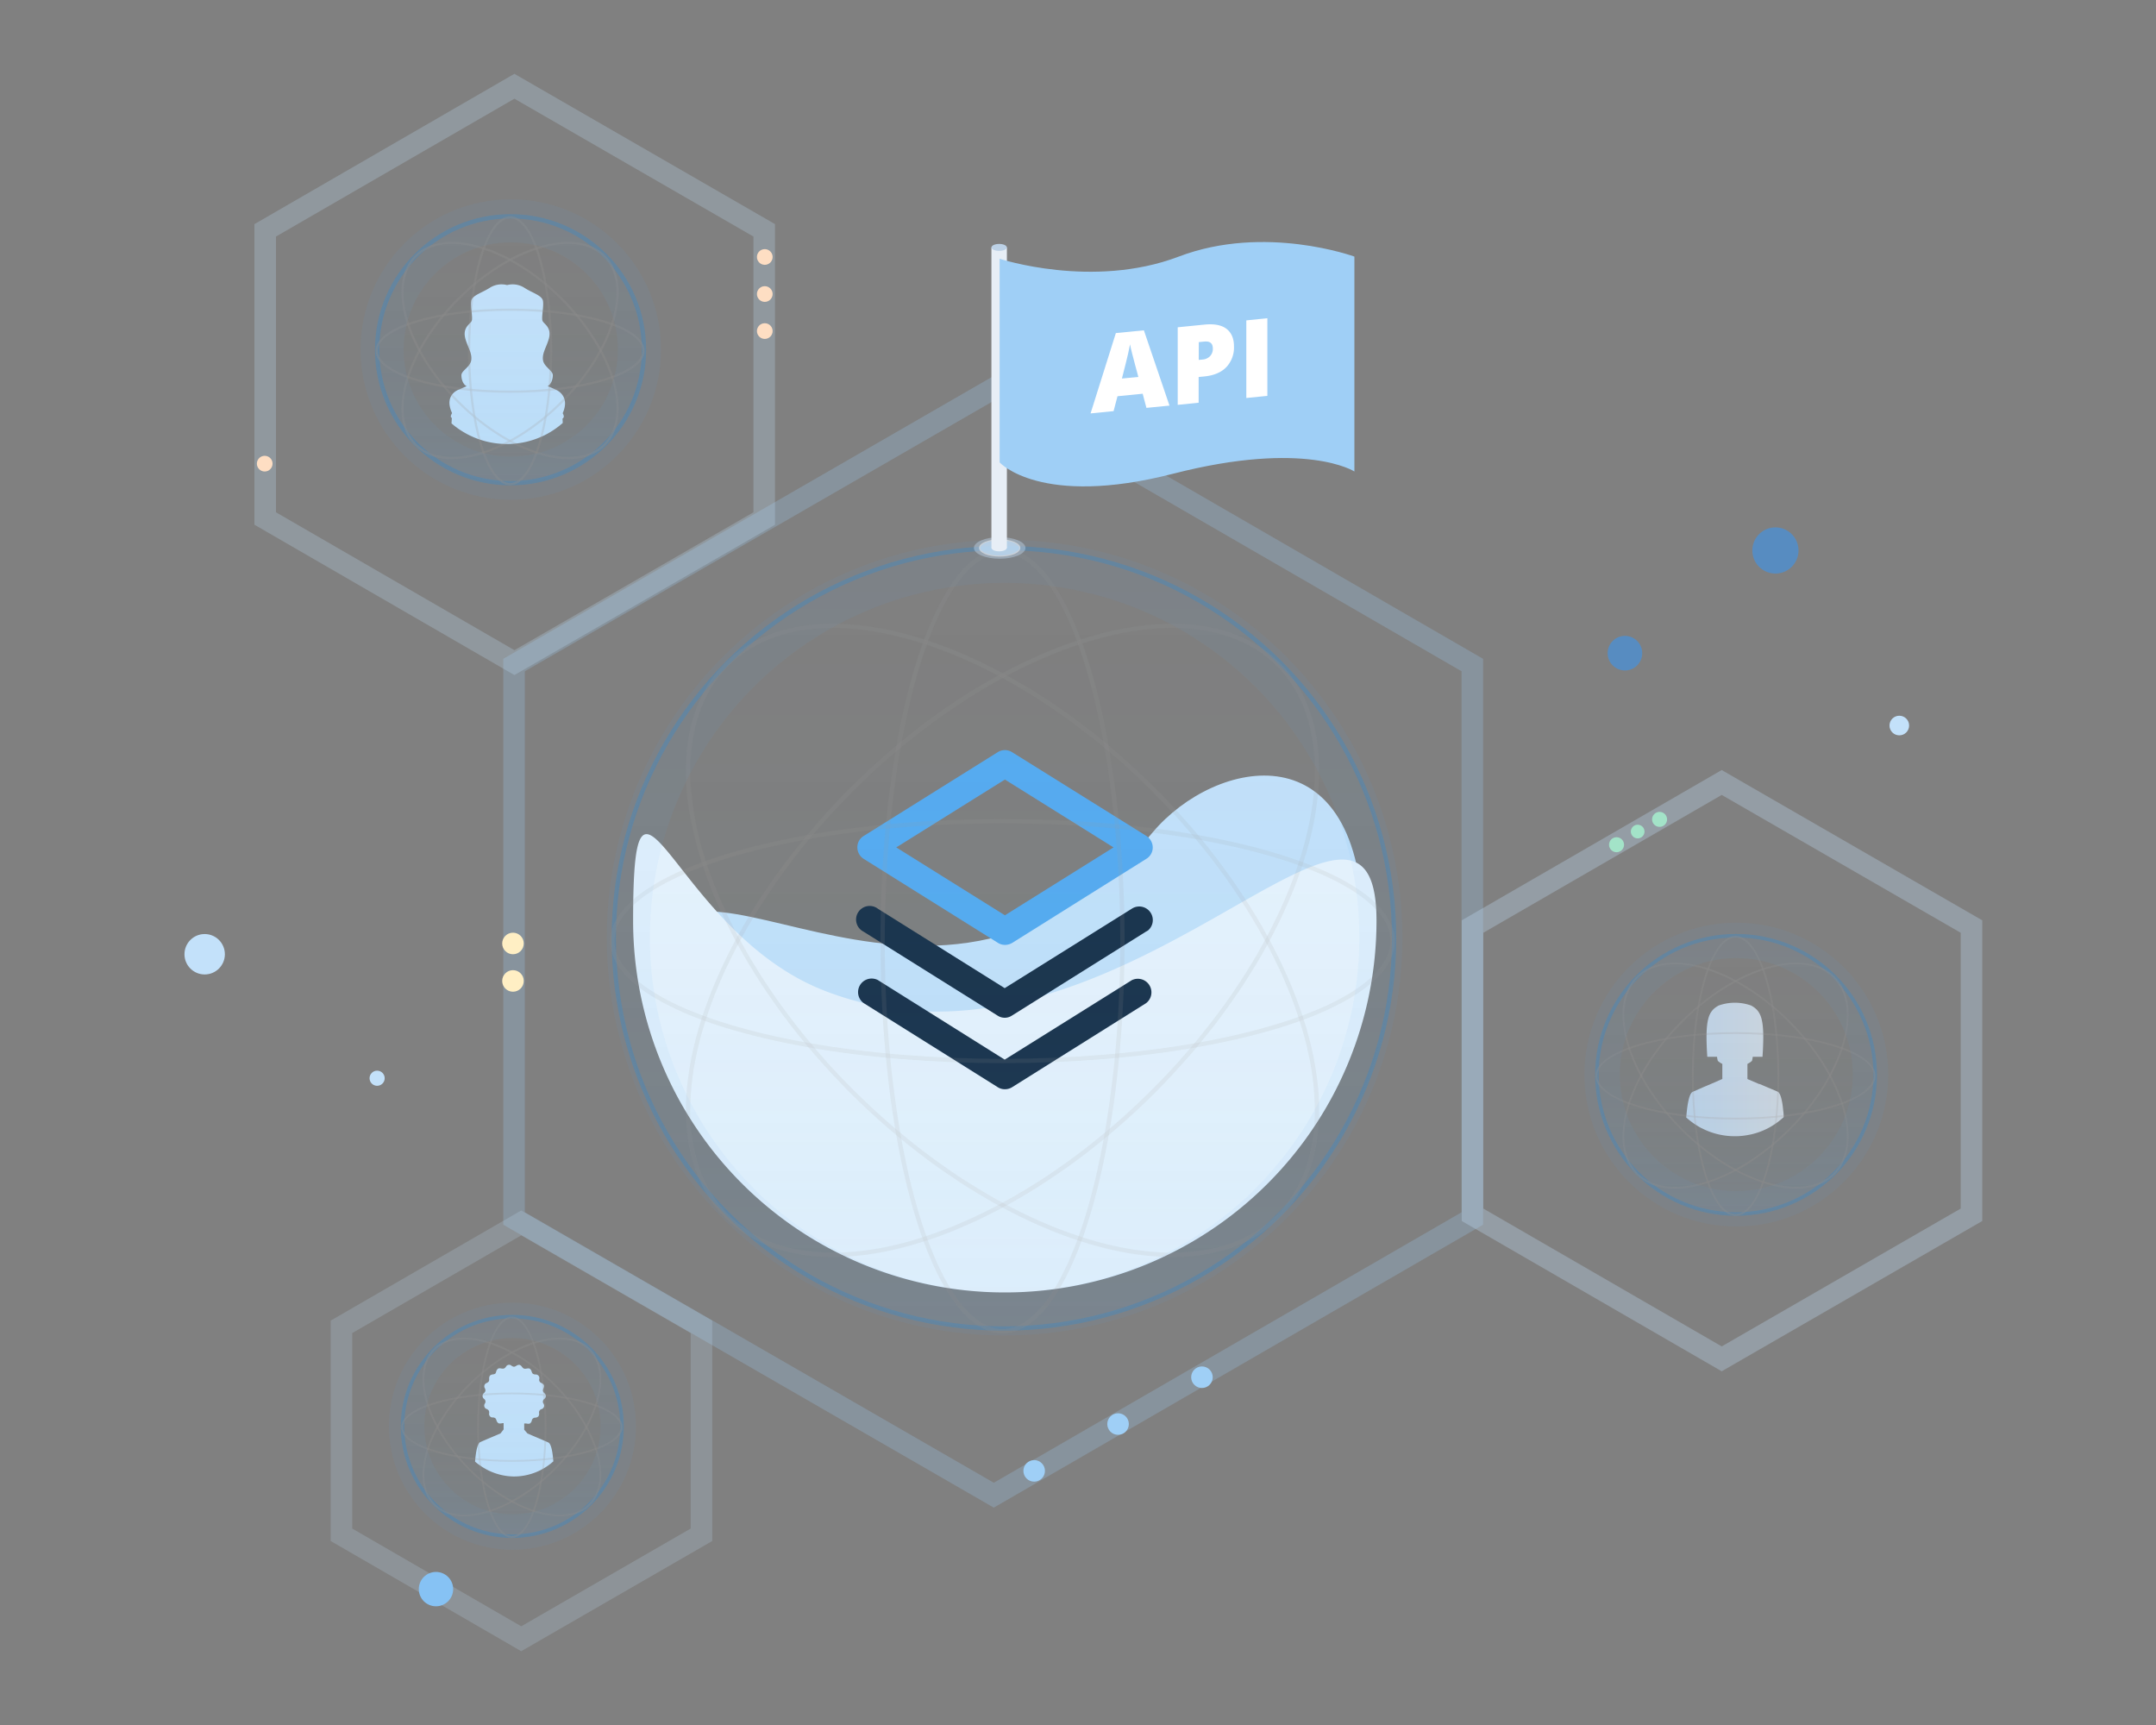 <svg id="ref." xmlns="http://www.w3.org/2000/svg" xmlns:xlink="http://www.w3.org/1999/xlink" viewBox="0 0 1000 800"><rect x="0" y="0" width="1000" height="800" fill="#808080" stroke="none"/><defs><style>.cls-1{fill:url(#linear-gradient);}.cls-18,.cls-2{fill:#c3e1fa;}.cls-10,.cls-11,.cls-13,.cls-14,.cls-15,.cls-23,.cls-24,.cls-3,.cls-4,.cls-5,.cls-6,.cls-9{fill:none;}.cls-3{stroke:#9fcff6;}.cls-11,.cls-12,.cls-13,.cls-15,.cls-16,.cls-22,.cls-23,.cls-3,.cls-4,.cls-5,.cls-6,.cls-8,.cls-9{stroke-miterlimit:10;}.cls-3,.cls-4,.cls-5,.cls-6{stroke-width:10px;}.cls-10,.cls-11,.cls-12,.cls-13,.cls-14,.cls-15,.cls-16,.cls-18,.cls-19,.cls-22,.cls-23,.cls-24,.cls-3,.cls-4,.cls-5,.cls-6,.cls-8,.cls-9{isolation:isolate;}.cls-3,.cls-5{opacity:0.25;}.cls-4,.cls-5,.cls-6{stroke:#c3e1fa;}.cls-4{opacity:0.3;}.cls-6{opacity:0.2;}.cls-7{opacity:0.42;}.cls-12,.cls-16,.cls-22,.cls-8{stroke:#1588e6;opacity:0.66;}.cls-22,.cls-23,.cls-24,.cls-8{stroke-width:2px;}.cls-8{fill:url(#linear-gradient-2);}.cls-10,.cls-13,.cls-14,.cls-23,.cls-24,.cls-9{stroke:#999;}.cls-10,.cls-13,.cls-14,.cls-9{opacity:0.5;}.cls-10,.cls-14,.cls-24{stroke-miterlimit:10;}.cls-11,.cls-15{stroke:#57abf0;opacity:0.15;}.cls-11{stroke-width:20px;}.cls-12,.cls-16{stroke-width:1.65px;}.cls-12{fill:url(#linear-gradient-3);}.cls-13{stroke-width:0.82px;}.cls-14{stroke-width:0.82px;}.cls-15{stroke-width:16.45px;}.cls-16{fill:url(#linear-gradient-4);}.cls-17{fill:#578cc1;}.cls-19{fill:#e7f3fd;}.cls-20{fill:#57abf0;}.cls-21{fill:#1c344c;}.cls-22{fill:url(#linear-gradient-5);}.cls-23,.cls-24{opacity:0.3;}.cls-25,.cls-29{fill:#bcd1e6;}.cls-25,.cls-26,.cls-27{opacity:0.47;}.cls-26,.cls-31{fill:#fff;}.cls-27,.cls-30{fill:#9fcff6;}.cls-28{fill:#e7eef6;}.cls-32{fill:#86c2f4;}.cls-33{fill:#ffefc4;}.cls-34{fill:#a3e3c8;}.cls-35{fill:#fedec3;}</style><linearGradient id="linear-gradient" x1="782" y1="5567.84" x2="827.41" y2="5567.84" gradientTransform="matrix(1, 0, 0, -1, 0, 6063.79)" gradientUnits="userSpaceOnUse"><stop offset="0" stop-color="#bcd1e6"/><stop offset="1" stop-color="#ced5dd"/></linearGradient><linearGradient id="linear-gradient-2" x1="236.81" y1="2990.87" x2="236.81" y2="2867.08" gradientTransform="translate(0 -2765.67)" gradientUnits="userSpaceOnUse"><stop offset="0" stop-color="#57abf0" stop-opacity="0.3"/><stop offset="0.03" stop-color="#52a8ed" stop-opacity="0.28"/><stop offset="0.28" stop-color="#2e96d7" stop-opacity="0.16"/><stop offset="0.53" stop-color="#1588c7" stop-opacity="0.07"/><stop offset="0.77" stop-color="#0580bd" stop-opacity="0.02"/><stop offset="1" stop-color="#007dba" stop-opacity="0"/></linearGradient><linearGradient id="linear-gradient-3" x1="237.6" y1="3479.01" x2="237.6" y2="3377.19" xlink:href="#linear-gradient-2"/><linearGradient id="linear-gradient-4" x1="805.22" y1="3329.85" x2="805.22" y2="3200.77" xlink:href="#linear-gradient-2"/><linearGradient id="linear-gradient-5" x1="465.65" y1="3385.05" x2="465.65" y2="3023.1" xlink:href="#linear-gradient-2"/></defs><path class="cls-1" d="M824.54,506.29l-5.19-2.2h0c-.74-.33-3.32-1.41-3.32-1.41v.1l-5.39-2.3-.14-.08h0v-7a8.55,8.55,0,0,0,2.11-1.41,15.2,15.2,0,0,0,.36-1.88h4.52c1.14-17.29-.43-21.15-5.31-23.79a22.51,22.51,0,0,0-15,0c-4.88,2.64-6.44,6.5-5.3,23.79h4.51a12,12,0,0,0,.37,1.88,8.53,8.53,0,0,0,2.09,1.41v7h0l-5.28,2.3h0s-2.59,1.11-3.33,1.41h0l-5.17,2.26c-1.41.74-2.18,4.59-2.63,8.46-.1.86-.21,2.06-.34,3.41a34.71,34.71,0,0,0,7.16,5h.07a32.85,32.85,0,0,0,8.12,2.93h0a33.46,33.46,0,0,0,7.12.77h.17v-.76h0v-2.82h0v2.82h0v.76a32.12,32.12,0,0,0,7-.76h.1a33.26,33.26,0,0,0,8.14-2.92l.34-.18a34.47,34.47,0,0,0,7-5,26.47,26.47,0,0,0-.25-3.25C826.72,510.89,825.93,507,824.54,506.29Zm-19.48,16.93Z"/><path class="cls-2" d="M238.26,684.74h.12a27.41,27.41,0,0,0,18.27-7c-.27-3.62-.87-8-2.25-8.73h0c-1.15-.56-6.74-2.92-6.74-2.92l-3-1.29h0l-1.52-1.74v-2.85a2.82,2.82,0,0,1,1.12,0,4.28,4.28,0,0,0,.87.09,1.31,1.31,0,0,0,.7-.16,2.3,2.3,0,0,0,.83-1.3,1.57,1.57,0,0,1,1.63-1.37,2.35,2.35,0,0,0,1.43-.59,2.4,2.4,0,0,0,.34-1.5,1.55,1.55,0,0,1,1.06-1.85,1.68,1.68,0,0,0,.95-2.61,1.55,1.55,0,0,1,.35-2.1,1.69,1.69,0,0,0,.41-2.36,1.6,1.6,0,0,0-.41-.41,2.45,2.45,0,0,1-.59-1,2.56,2.56,0,0,1,.24-1.15,2.53,2.53,0,0,0,.2-1.51,2.42,2.42,0,0,0-1.15-1,1.58,1.58,0,0,1-1-1.85,1.66,1.66,0,0,0-1.76-2.09,2.42,2.42,0,0,1-1.23-.36,2.5,2.5,0,0,1-.55-1,2.32,2.32,0,0,0-.83-1.31,1.41,1.41,0,0,0-.7-.16,5.16,5.16,0,0,0-.87.1,2.83,2.83,0,0,1-1.16,0,2.61,2.61,0,0,1-.87-.75,2.33,2.33,0,0,0-1.23-1,2.3,2.3,0,0,0-1.45.46,2.77,2.77,0,0,1-1.07.43h0a2.71,2.71,0,0,1-1.09-.43,1.65,1.65,0,0,0-2.34,0,1.49,1.49,0,0,0-.34.49,2.61,2.61,0,0,1-.87.75,2.88,2.88,0,0,1-1.17,0,4.93,4.93,0,0,0-.87-.1,1.44,1.44,0,0,0-.7.16,2.39,2.39,0,0,0-.87,1.31,2.54,2.54,0,0,1-.41,1,2.47,2.47,0,0,1-1.08.36,2.36,2.36,0,0,0-1.43.58,2.48,2.48,0,0,0-.34,1.51,2.49,2.49,0,0,1-.16,1.14,2.72,2.72,0,0,1-.87.71,1.65,1.65,0,0,0-1.19,2,1.7,1.7,0,0,0,.24.53,2.56,2.56,0,0,1,.24,1.15,2.48,2.48,0,0,1-.6,1,1.7,1.7,0,0,0-.41,2.36,1.77,1.77,0,0,0,.41.41,1.54,1.54,0,0,1,.36,2.1,1.69,1.69,0,0,0,.36,2.34,1.66,1.66,0,0,0,.59.27,2.8,2.8,0,0,1,.87.7,2.66,2.66,0,0,1,.16,1.15,1.67,1.67,0,0,0,1.19,2,2.05,2.05,0,0,0,.55,0,2.55,2.55,0,0,1,1.1.36,2.6,2.6,0,0,1,.54,1,2.38,2.38,0,0,0,.87,1.3,1.35,1.35,0,0,0,.71.16,4.28,4.28,0,0,0,.87-.09,4.11,4.11,0,0,1,.86-.07v2.93l-1.44,1.83h0l-2.72,1.17h0s-5.59,2.36-6.74,2.91h0c-1.4.76-2.05,5.35-2.34,9a28.23,28.23,0,0,0,4.87,3.38A27.57,27.57,0,0,0,238.26,684.74Z"/><path class="cls-2" d="M209.68,191.6s-.88,1.37-.49,1.87a4,4,0,0,0,.39.43c-.07.87-.12,1.7-.16,2.46a39.3,39.3,0,0,0,25.7,9.56h0a39.42,39.42,0,0,0,17.67-4.18,40,40,0,0,0,8.2-5.55,12.94,12.94,0,0,0-.1-2,1.8,1.8,0,0,0,.54-.65c.31-.68-.44-1.91-.44-1.91h0c3.76-8.48-3.42-11-3.42-11-.59-.29-2-.89-3.52-1.56,1.55-.85,2.36-3.14,2.36-5.08,0-2.16-4.1-3.87-4.56-7s1.58-6,2.66-9.69c1.65-5.68-2.43-7-2.92-8.63s.68-6.54.26-9.09-4.66-3.61-8.45-6a10.11,10.11,0,0,0-8.2-1.37h0a10.12,10.12,0,0,0-8.2,1.37c-3.78,2.36-8,3.41-8.43,6s.75,7.46.26,9.09-4.57,3-2.92,8.63C217,161,219,163.77,218.57,167s-4.56,4.88-4.56,7,.82,4.3,2.43,5.11c-1.52.65-2.87,1.25-3.44,1.53h-.07s-7.28,2.29-3.25,10.93Zm30.57-56.82"/><polygon class="cls-3" points="460.94 180.09 238.43 308.43 238.43 565.1 460.94 693.42 682.9 565.1 682.9 308.43 460.94 180.09"/><polygon class="cls-4" points="798.57 630.19 914.43 563.37 914.43 429.71 798.57 362.89 682.99 429.71 682.99 563.37 798.57 630.19"/><polygon class="cls-5" points="238.59 307.3 354.46 240.47 354.46 106.82 238.59 40 123.01 106.82 123.01 240.47 238.59 307.3"/><polygon class="cls-6" points="241.76 760 325.36 711.78 325.36 615.35 241.76 567.14 158.37 615.35 158.37 711.78 241.76 760"/><g class="cls-7"><circle class="cls-8" cx="236.81" cy="162.2" r="61.89"/><ellipse class="cls-9" cx="236.59" cy="162.64" rx="61.89" ry="19.02"/><ellipse class="cls-10" cx="236.59" cy="162.52" rx="61.89" ry="33.85" transform="translate(-45.63 214.9) rotate(-45)"/><ellipse class="cls-10" cx="236.59" cy="162.52" rx="33.85" ry="61.89" transform="translate(-45.63 214.9) rotate(-45)"/><ellipse class="cls-9" cx="236.59" cy="162.64" rx="19.02" ry="61.89"/><circle class="cls-11" cx="236.92" cy="162.09" r="59.69"/></g><g class="cls-7"><circle class="cls-12" cx="237.6" cy="661.52" r="50.91"/><ellipse class="cls-13" cx="237.41" cy="661.88" rx="50.91" ry="15.65"/><ellipse class="cls-14" cx="237.42" cy="661.79" rx="50.91" ry="27.84" transform="translate(-398.41 361.71) rotate(-45)"/><ellipse class="cls-14" cx="237.42" cy="661.79" rx="27.84" ry="50.91" transform="translate(-398.41 361.71) rotate(-45)"/><ellipse class="cls-13" cx="237.41" cy="661.88" rx="15.65" ry="50.91"/><circle class="cls-15" cx="237.69" cy="661.43" r="49.09"/></g><g class="cls-7"><circle class="cls-16" cx="805.22" cy="498.49" r="64.54"/><ellipse class="cls-13" cx="804.99" cy="498.94" rx="64.54" ry="19.84"/><ellipse class="cls-14" cx="804.99" cy="498.82" rx="64.54" ry="35.3" transform="translate(-116.94 715.32) rotate(-45)"/><ellipse class="cls-14" cx="804.99" cy="498.82" rx="35.3" ry="64.54" transform="translate(-116.94 715.32) rotate(-45)"/><ellipse class="cls-13" cx="804.99" cy="498.94" rx="19.84" ry="64.54"/><circle class="cls-15" cx="805.34" cy="498.37" r="62.24"/></g><circle class="cls-17" cx="753.68" cy="302.92" r="8.02"/><circle class="cls-2" cx="880.94" cy="336.48" r="4.55"/><circle class="cls-17" cx="823.48" cy="255.29" r="10.71"/><circle class="cls-2" cx="174.92" cy="500.05" r="3.51"/><path class="cls-18" d="M534.66,386c28.74-34.2,97.57-49.38,97.57,45.83S553,555.92,457.79,553.79c-21.49-.48-155-2.09-155-97.3S429.71,510.92,534.66,386Z"/><path class="cls-19" d="M382.72,459.58C517.06,511.34,638.45,331.74,638.45,427a172.4,172.4,0,1,1-344.8,0C293.65,331.74,311.94,432.32,382.72,459.58Z"/><path class="cls-20" d="M466.1,438.21a6,6,0,0,1-3.33-1L400.6,398.31a6.3,6.3,0,0,1-2.94-5.32,6.11,6.11,0,0,1,3-5.33l62.11-38.83a6.28,6.28,0,0,1,6.65,0l62.25,38.83a6.42,6.42,0,0,1,3,5.33,6.16,6.16,0,0,1-3,5.32l-62.22,39A6.58,6.58,0,0,1,466.1,438.21ZM415.71,393l50.39,31.49L516.48,393,466.1,361.53Z"/><path class="cls-21" d="M466,472a6,6,0,0,1-3.31-1l-62.19-38.94a6.3,6.3,0,1,1,6.66-10.64L466,458.27l58.92-36.82a6.3,6.3,0,0,1,7.62,10,6,6,0,0,1-1,.6L469.35,471A6,6,0,0,1,466,472Z"/><path class="cls-21" d="M466,505.15a6,6,0,0,1-3.31-1l-62.19-39a6.3,6.3,0,0,1,6.66-10.64L466,491.43l58.92-36.83a6.3,6.3,0,0,1,6.65,10.64l-62.18,39A6.28,6.28,0,0,1,466,505.15Z"/><g class="cls-7"><circle class="cls-22" cx="465.65" cy="435.16" r="180.97"/><ellipse class="cls-23" cx="464.99" cy="436.44" rx="180.97" ry="55.62"/><ellipse class="cls-24" cx="465" cy="436.11" rx="180.97" ry="98.97" transform="translate(-172.18 456.54) rotate(-45)"/><ellipse class="cls-24" cx="465" cy="436.11" rx="98.97" ry="180.97" transform="translate(-172.18 456.54) rotate(-45)"/><ellipse class="cls-23" cx="464.99" cy="436.44" rx="55.62" ry="180.97"/><circle class="cls-11" cx="465.96" cy="434.85" r="174.52"/></g><ellipse class="cls-25" cx="463.68" cy="254.11" rx="11.96" ry="5.01"/><ellipse class="cls-26" cx="463.68" cy="254.11" rx="9.59" ry="4.02"/><ellipse class="cls-27" cx="463.68" cy="254.11" rx="8.98" ry="3.52"/><ellipse class="cls-28" cx="463.43" cy="254.07" rx="3.56" ry="1.62"/><rect class="cls-28" x="459.84" y="114.79" width="7.18" height="139.26"/><ellipse class="cls-29" cx="463.43" cy="114.74" rx="3.56" ry="1.62"/><path class="cls-30" d="M463.65,120s43.11,14.2,83.07-1,81.48,0,81.48,0v99.66s-22.6-14.73-84.11,1.05-80.44-5.26-80.44-5.26Z"/><path class="cls-31" d="M531.74,189.16,530,182.6l-11.68,1.16-1.82,6.91-10.67,1.06,11.73-37.26,13-1.28,11.87,34.92ZM528,174.83l-1.55-5.75c-.36-1.27-.79-2.92-1.31-5s-.86-3.49-1-4.38c-.15.85-.44,2.26-.88,4.22s-1.39,5.83-2.89,11.62Z"/><path class="cls-31" d="M572.34,160.63a13.25,13.25,0,0,1-3.56,9.66q-3.56,3.63-10.09,4.28l-2.73.27v11.92l-9.71,1V151.78l12.44-1.24q6.81-.67,10.23,2T572.34,160.63ZM556,166.92l1.77-.18a5.29,5.29,0,0,0,3.48-1.57,4.89,4.89,0,0,0,1.29-3.52q0-3.65-4-3.24l-2.51.25Z"/><path class="cls-31" d="M578.07,184.58v-36l9.76-1v36Z"/><circle class="cls-2" cx="94.93" cy="442.55" r="9.37"/><circle class="cls-32" cx="202.22" cy="736.98" r="7.97"/><circle class="cls-33" cx="237.93" cy="437.55" r="5"/><circle class="cls-33" cx="237.93" cy="454.93" r="5"/><circle class="cls-30" cx="479.67" cy="682.14" r="5"/><circle class="cls-30" cx="518.58" cy="660.43" r="5"/><circle class="cls-30" cx="557.49" cy="638.71" r="5"/><circle class="cls-34" cx="769.75" cy="380" r="3.48"/><circle class="cls-34" cx="749.79" cy="391.76" r="3.48"/><circle class="cls-34" cx="759.59" cy="385.65" r="3.17"/><circle class="cls-35" cx="354.72" cy="119.18" r="3.64"/><circle class="cls-35" cx="354.72" cy="136.36" r="3.64"/><circle class="cls-35" cx="354.72" cy="153.54" r="3.64"/><circle class="cls-35" cx="122.78" cy="215.03" r="3.64"/></svg>